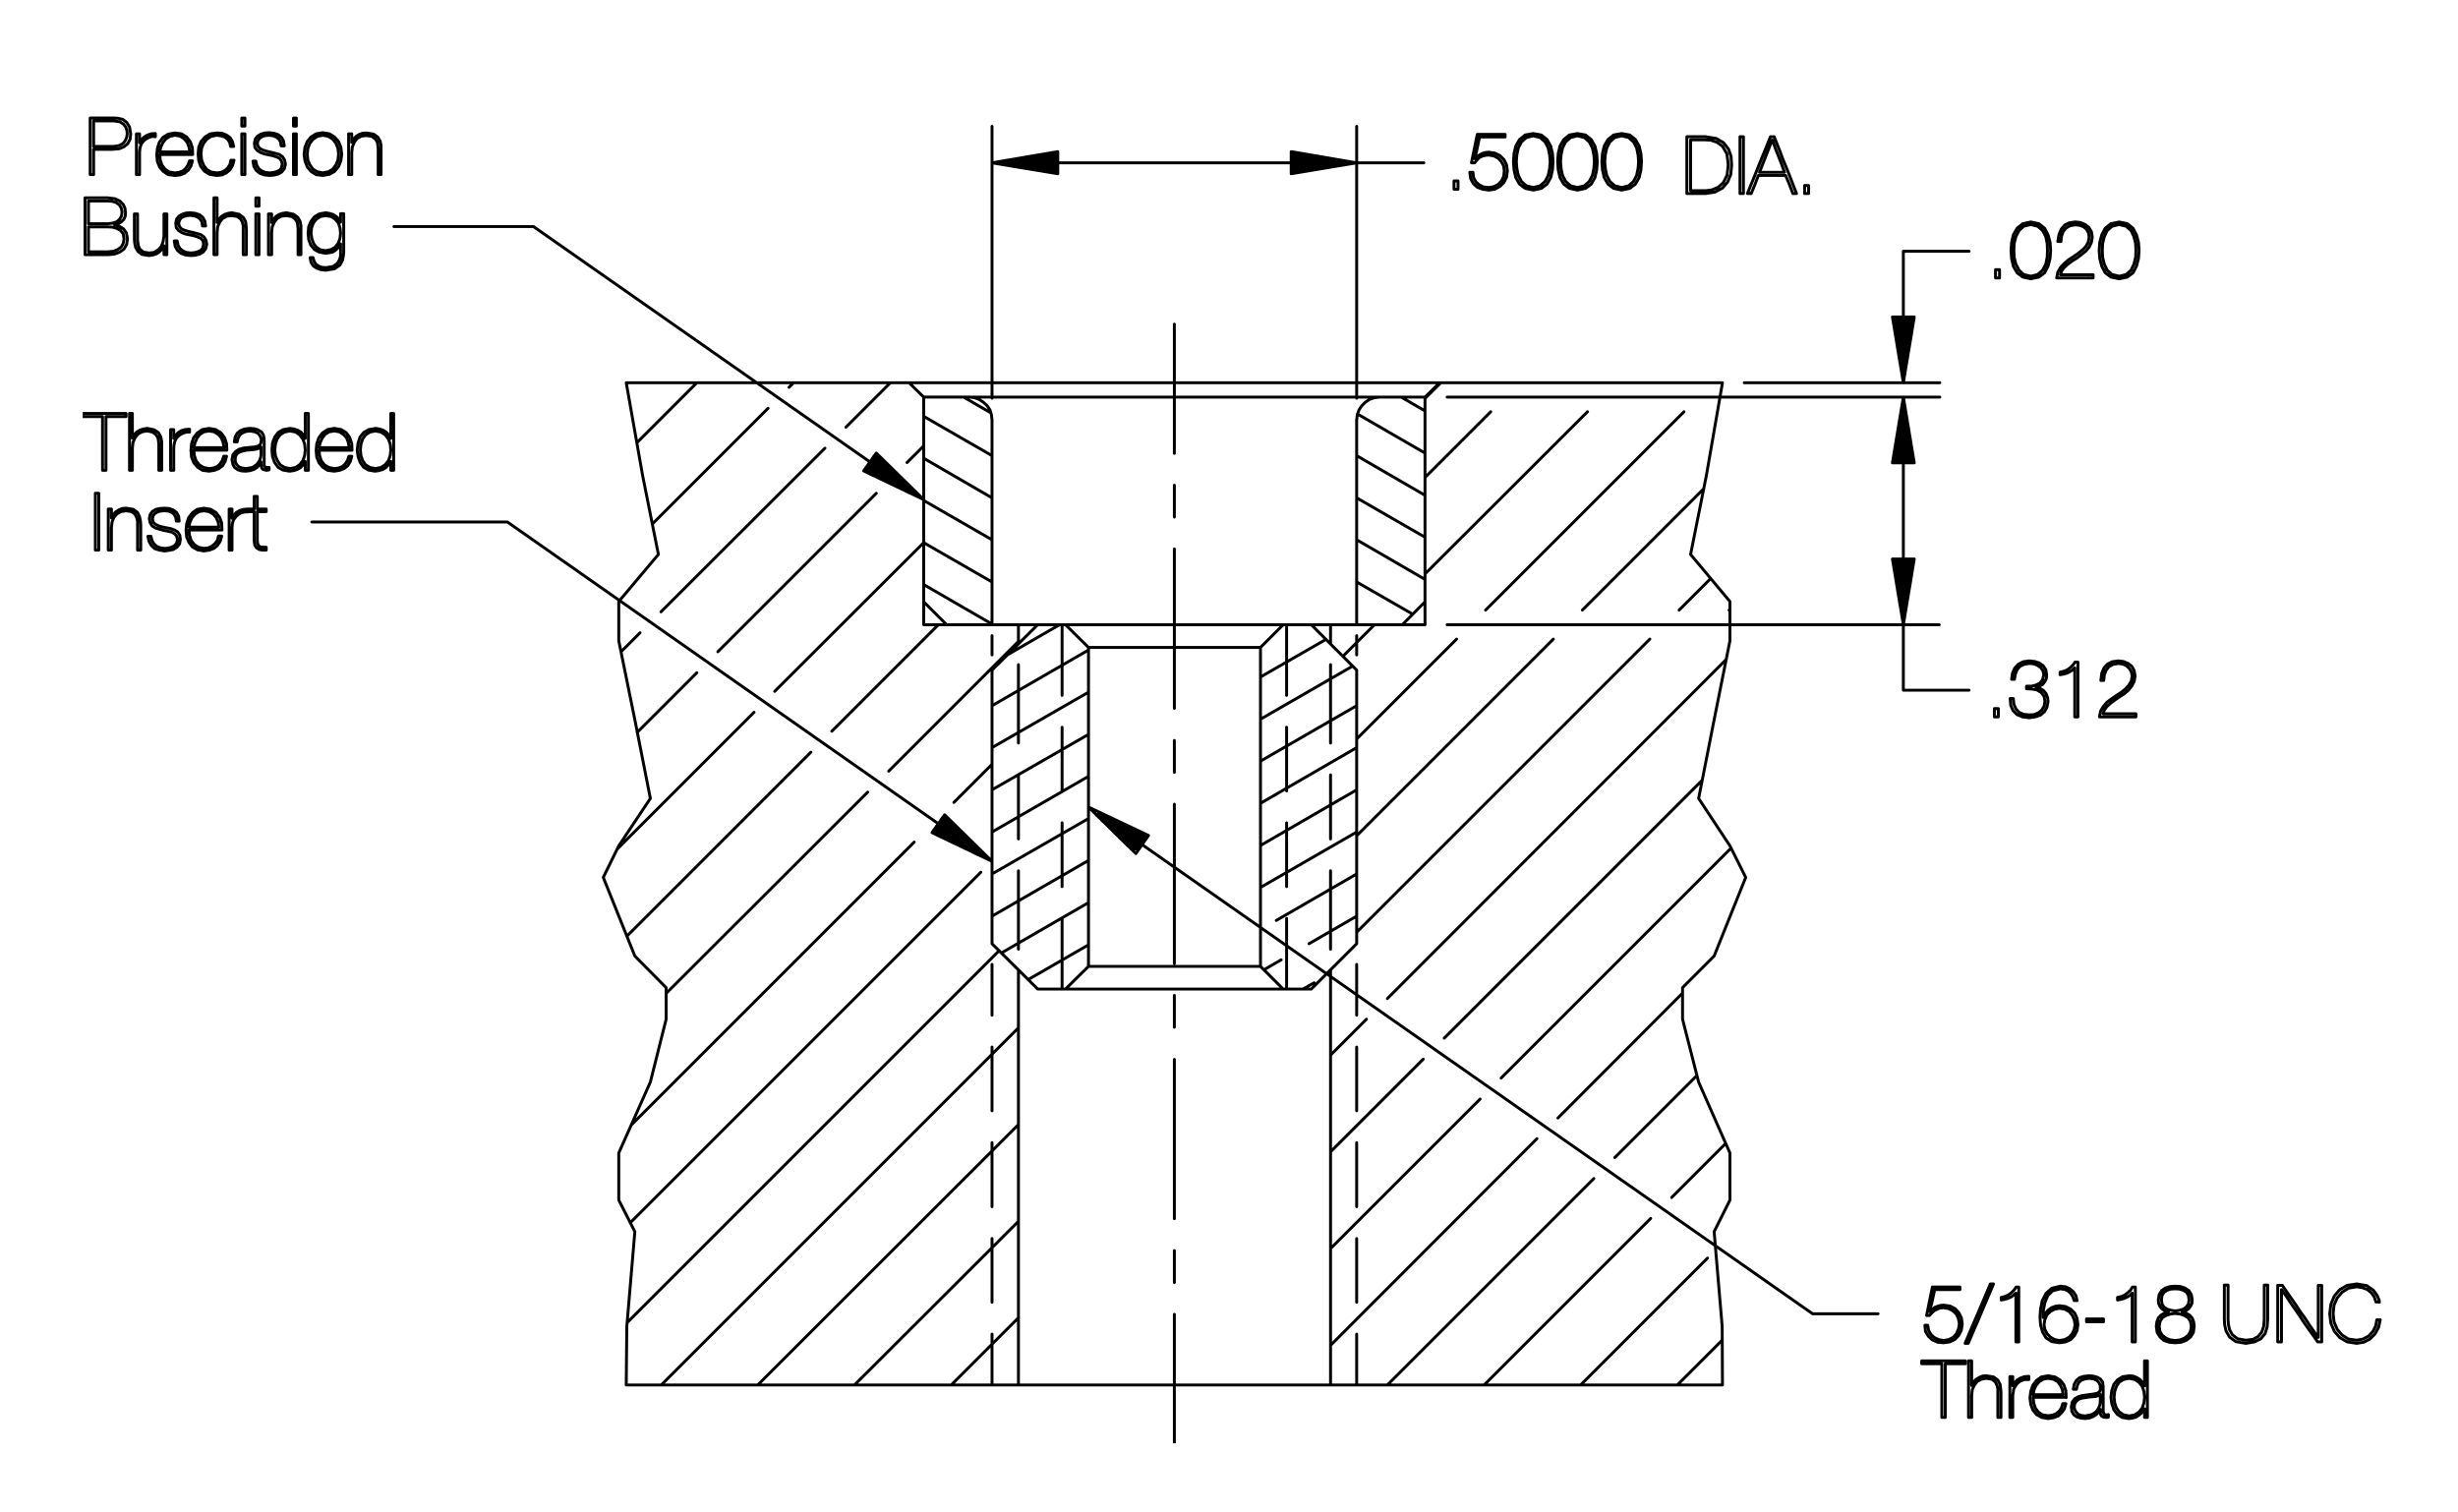 <?xml version="1.0" encoding="utf-8"?>
<!-- Generator: Adobe Illustrator 15.1.0, SVG Export Plug-In . SVG Version: 6.00 Build 0)  -->
<!DOCTYPE svg PUBLIC "-//W3C//DTD SVG 1.1//EN" "http://www.w3.org/Graphics/SVG/1.1/DTD/svg11.dtd">
<svg version="1.1" id="Layer_1" xmlns="http://www.w3.org/2000/svg" xmlns:xlink="http://www.w3.org/1999/xlink" x="0px" y="0px"
	 width="364px" height="224px" viewBox="0 0 364 224" enable-background="new 0 0 364 224" xml:space="preserve">
<g>
	<g>
		<defs>
			<rect id="SVGID_1_" x="12.25" y="17.25" width="340.5" height="196.5"/>
		</defs>
		<clipPath id="SVGID_2_">
			<use xlink:href="#SVGID_1_"  overflow="visible"/>
		</clipPath>
		
			<path clip-path="url(#SVGID_2_)" fill="none" stroke="#000000" stroke-width="0.432" stroke-linecap="round" stroke-linejoin="round" stroke-miterlimit="10" d="
			M173.907,48.011v19.134 M173.907,71.863v4.721 M173.907,81.303v23.599 M173.907,109.663v4.72 M173.907,119.102v23.6
			 M173.907,147.42v4.721 M173.907,156.902V180.5 M173.907,185.219v4.721 M173.907,194.658v19.092l0,0 M211.026,58.811l2.168-2.125
			 M204.309,58.811h-60.76 M190.531,92.528v10.46 M190.531,107.708v9.438 M190.531,121.866v9.439 M190.531,136.025v10.459l0,0
			 M157.282,102.988v-10.46 M157.282,107.708v9.438 M157.282,121.866v9.439 M157.282,136.025v10.459l0,0 M186.663,143.125V95.887
			 M161.193,95.887v47.238 M146.907,139.767V99.246 M200.907,99.246v40.521 M197.037,110.047V98.438 M197.037,114.766v9.482
			 M197.037,128.968v11.607l0,0 M150.819,110.047V98.438 M150.819,114.766v9.482 M150.819,128.968v11.607l0,0 M150.819,146.484
			L150.819,146.484 M153.668,146.484l-2.849-2.848 M194.189,146.484l2.848-2.848 M153.668,92.528l-6.761,6.718 M200.907,99.246
			l-6.718-6.718 M200.907,94.145v2.849 M146.907,142.828v7.526 M146.907,155.074v9.439 M146.907,169.232v9.481 M146.907,183.434
			v9.439 M146.907,197.593v7.526l0,0 M200.907,150.354v-7.526 M200.907,155.074v9.439 M200.907,169.232v9.481 M200.907,183.434
			v9.439 M200.907,197.593v7.526l0,0 M161.193,143.125l-3.4,3.359 M190.021,146.484l-3.358-3.359 M157.793,146.484h-4.125
			 M157.793,146.484h32.229h4.168 M194.189,92.528h-4.168h-32.229h-4.125 M157.793,92.528l3.4,3.358 M186.663,95.887l3.358-3.358
			 M186.663,95.887h-25.47 M161.193,143.125h25.47 M197.037,143.637v61.482 M136.788,92.528v-3.401 M211.026,89.127v3.401h-3.358
			 M140.189,92.528h-3.401 M252.695,70.419l2.381-13.733 M252.695,70.419l-2.34,11.692l5.826,6.973v5.825l-2.34,11.692l0,0
			l-2.295,11.65l4.635,7.016l2.338,4.678l-4.678,11.649l-4.677,4.677v4.678l2.382,9.312l0,0l0,0l4.635,10.501v6.974l-2.34,4.678l0,0
			l1.191,14.03l0,0l0.043,8.675 M213.194,56.686h-78.575 M213.194,56.686h41.882 M255.076,205.119h-58.039h-46.218 M150.819,143.637
			l-3.912-3.87 M197.037,143.637l3.87-3.87 M163.49,120.633h-1.19l0.425,0.426h1.701l0.893,0.426h-2.168l0.467,0.424h2.594
			l0.894,0.426h-3.062l0.425,0.426h3.529l0.894,0.425h-3.997l0.425,0.425h4.465 M169.868,124.034h-4.124l0.467,0.427h3.359
			l-0.298,0.424h-2.636l0.425,0.426h1.913l-0.298,0.426h-1.19 M168.21,126.416l1.87-2.68l-8.887-4.208L168.21,126.416
			 M169.145,125.098l99.281,69.477h9.695 M285.307,194.828h0.426l0.34-0.382l0.383-0.34l0.426-0.212l0.424-0.17l0.51-0.043
			l0.767,0.127l0.638,0.34l0.511,0.51l0.298,0.682l0.127,0.723l-0.127,0.766l-0.298,0.68l-0.469,0.553l-0.68,0.341l-0.767,0.128
			l-0.722-0.128l-0.638-0.299l-0.511-0.468l-0.34-0.594l-0.128-0.767h-0.424l0.084,0.894l0.426,0.723l0.594,0.553l0.767,0.34
			l0.892,0.086l0.937-0.128l0.765-0.384l0.554-0.595l0.382-0.765l0.128-0.936l-0.128-0.893l-0.382-0.766l-0.554-0.596l-0.765-0.383
			l-0.937-0.128l-0.467,0.042l-0.425,0.128l-0.425,0.171l-0.342,0.298l-0.34,0.34v-0.042l0.128-0.767l0.212-0.85l0.172-0.809
			l0.17-0.808h0.935h0.937h0.934h0.937v-0.382h-1.021h-1.02h-1.021h-1.021l-0.212,1.062l-0.212,1.021l-0.213,1.063L285.307,194.828
			 M291.939,197.848l-0.467,1.105 M291.939,197.848l0.468-1.105l0.469-1.062l0.468-1.105l0.467-1.106l0.467-1.104l0.469-1.105
			l0.468-1.106h-0.468l-0.469,1.106l-0.467,1.105l-0.467,1.104l-0.468,1.106l-0.469,1.062l-0.468,1.105l-0.467,1.105l-0.469,1.105
			h0.469 M298.572,190.62h0.383H298.572l-0.34,0.468l-0.382,0.382l-0.469,0.34l-0.51,0.214l-0.51,0.127v0.383l0.468-0.085
			l0.467-0.128l0.469-0.212l0.383-0.257l0.382-0.34v0.895v0.934v0.895v0.892v0.894v0.936v0.893v0.894h0.425v-0.979v-1.021v-1.02
			v-1.021v-1.02v-1.021v-0.979v-1.062 M304.271,198.401l0.722,0.128 M304.271,198.401l-0.597-0.341l-0.51-0.51l-0.34-0.638
			l-0.128-0.724l0.128-0.765l0.298-0.681l0.51-0.51l0.639-0.34l0.722-0.128l0.767,0.128l0.637,0.34l0.467,0.552l0.298,0.639
			l0.128,0.765l-0.128,0.724l-0.298,0.638l-0.467,0.51l-0.637,0.341l-0.767,0.128 M307.588,192.618l-0.17-0.724l-0.385-0.595
			l-0.51-0.425l-0.637-0.297l-0.766-0.086l-1.276,0.298l-0.85,0.765l-0.554,1.063l-0.255,1.233l-0.085,1.232l0.085,1.148
			l0.299,1.062l0.51,0.85l0.85,0.555l1.148,0.17l0.894-0.128l0.765-0.34l0.552-0.597l0.385-0.764l0.127-0.895l-0.127-0.892
			l-0.342-0.767l-0.595-0.594l-0.765-0.385l-0.894-0.127l-0.638,0.085l-0.553,0.214l-0.51,0.383l-0.426,0.467l-0.297,0.595v-0.042
			l0.043-1.062l0.212-1.105l0.425-1.021 M303.25,191.895l0.723-0.723l1.148-0.297l0.596,0.085l0.51,0.212l0.425,0.383l0.298,0.469
			l0.212,0.595h0.427 M311.498,195.34v0.425V195.34h-1.275h-1.232v0.425h1.232h1.275 M315.793,190.62h0.426H315.793l-0.297,0.468
			l-0.426,0.382l-0.426,0.34l-0.51,0.214l-0.553,0.127v0.383l0.469-0.085l0.467-0.128l0.467-0.212l0.427-0.257l0.34-0.34v0.895
			v0.934v0.895v0.892v0.894v0.936v0.893v0.894h0.468v-0.979v-1.021v-1.02v-1.021v-1.02v-1.021v-0.979v-1.062 M324.51,196.444
			l-0.128,0.767l-0.34,0.552l-0.554,0.425l-0.637,0.256l-0.723,0.086l-0.724-0.086l-0.638-0.256l-0.553-0.425l-0.34-0.552
			l-0.128-0.767l0.128-0.722l0.34-0.553l0.553-0.342l0.638-0.212l0.724-0.085l0.723,0.085l0.637,0.212l0.554,0.342l0.34,0.553
			L324.51,196.444 M319.662,193.043l-0.043-0.51 M319.662,193.043l0.213,0.467l0.297,0.342l0.426,0.297l0.51,0.17l0,0l-0.594,0.17
			l-0.512,0.298l-0.383,0.427l-0.212,0.552l-0.085,0.68l0.127,0.894l0.426,0.68l0.596,0.512l0.765,0.254l0.894,0.086l0.893-0.086
			l0.766-0.297l0.595-0.469l0.425-0.68l0.127-0.936l-0.084-0.638l-0.213-0.552l-0.383-0.427l-0.51-0.298l-0.596-0.17l0,0l0.512-0.17
			l0.424-0.297l0.298-0.384l0.212-0.425l0.043-0.51l-0.127-0.809l-0.383-0.595l-0.595-0.382l-0.681-0.213l-0.723-0.043
			 M322.129,190.492l-0.724,0.043l-0.722,0.213l-0.555,0.382l-0.382,0.595l-0.128,0.809 M324.17,192.533l-0.086,0.595l-0.34,0.469
			l-0.426,0.298l-0.595,0.17l-0.595,0.084l-0.596-0.084l-0.596-0.17l-0.467-0.298l-0.299-0.469l-0.085-0.595l0.085-0.682
			l0.299-0.467l0.467-0.297l0.553-0.17l0.639-0.043l0.637,0.043l0.553,0.17l0.469,0.297l0.297,0.467L324.17,192.533
			 M329.398,191.598v-1.232 M329.398,191.598v1.275v1.275v1.234l0.043,0.807l0.213,0.936l0.511,0.893l0.935,0.682l1.488,0.254
			l1.275-0.212l0.937-0.469l0.638-0.765l0.297-0.979l0.085-1.146v-1.276v-1.233v-1.275v-1.276h-0.51v1.276v1.275v1.233v1.276
			l-0.085,1.062l-0.297,0.851l-0.512,0.638l-0.765,0.425l-1.063,0.129l-1.233-0.214l-0.765-0.595l-0.425-0.765l-0.17-0.809
			l-0.044-0.722v-1.276v-1.233v-1.275v-1.276h-0.553 M337.308,198.741h0.552v-0.937v-0.977v-0.979v-0.979v-0.977v-0.979v-0.936
			v-0.979l0,0l0.682,0.937l0.637,0.978l0.682,0.979l0.68,0.977l0.637,0.979l0.682,0.979l0.68,0.935l0.682,0.979h0.594v-1.021v-1.064
			v-1.02v-1.062v-1.064v-1.062v-1.021v-1.062h-0.51v0.935v0.979v0.978v0.936v0.979v0.977v0.937v0.978h-0.042l-0.639-0.936
			l-0.68-0.979 M341.942,196.146l-0.638-0.977l-0.681-0.936l-0.638-0.979l-0.681-0.978l-0.68-0.979l-0.639-0.935h-0.68v1.02v1.063
			v1.062v1.064v1.021v1.062v1.021v1.063 M352.359,192.873l-0.043-0.34l-0.297-0.682l-0.553-0.764l-0.979-0.68L349,190.151
			l-1.403,0.214l-1.104,0.637l-0.809,0.937l-0.51,1.231l-0.17,1.404l0.17,1.402l0.51,1.191l0.809,0.935l1.104,0.639l1.403,0.212
			l1.063-0.17l0.892-0.469l0.767-0.764l0.51-0.937l0.255-1.147h-0.51l-0.17,0.936l-0.425,0.809l-0.639,0.68l-0.808,0.424
			L349,198.486l-1.232-0.172l-0.936-0.594l-0.724-0.85l-0.468-1.106l-0.127-1.233l0.127-1.233l0.468-1.062l0.724-0.852l0.936-0.595
			l1.232-0.212l0.809,0.127l0.723,0.255l0.639,0.51l0.424,0.597l0.256,0.764h0.51 M130.155,67.484h-0.681l-0.297,0.426h1.402
			l0.426,0.425h-2.127l-0.297,0.426h2.849l0.425,0.425h-3.57l-0.299,0.426h4.337l0.426,0.424h-4.252l0.893,0.426h3.784l0.426,0.425
			h-3.316l0.893,0.426h2.849l0.468,0.425h-2.424l0.893,0.426h1.957l0.424,0.425h-1.488l0.851,0.425h1.063 M127.901,69.738
			l1.871-2.637 M127.901,69.738l8.887,4.252l-7.016-6.889 M128.837,68.42L79.004,33.555H58.341 M14.546,33.597h-1.445
			 M14.546,33.597h1.403l0.68,0.043l0.639,0.17l0.553,0.298l0.425,0.51l0.127,0.766l-0.127,0.68l-0.298,0.511l-0.51,0.383
			L16.8,37.211l-0.851,0.086h-1.403h-1.445V36.36v-0.936v-0.893v-0.936 M13.44,37.721H12.59 M13.44,37.721h0.851h0.808h0.851
			l0.979-0.084l0.808-0.298l0.637-0.468l0.384-0.681l0.127-0.808l-0.17-0.893l-0.426-0.596l-0.552-0.34l-0.468-0.213L17.012,33.3
			H16.97l0.552-0.171l0.426-0.255l0.383-0.382l0.213-0.469l0.043-0.51l-0.086-0.68l-0.255-0.554l-0.51-0.511l-0.724-0.34
			l-1.062-0.127h-0.851h-0.808H13.44H12.59v1.062v1.062v1.021v1.062v1.062v1.064v1.02v1.062 M13.101,29.77h1.445h1.403l0.638,0.043
			l0.595,0.171l0.469,0.34l0.297,0.468l0.128,0.595l-0.085,0.596l-0.255,0.468l-0.426,0.383l-0.596,0.212l-0.765,0.085h-1.403
			h-1.445v-0.851v-0.808V30.62V29.77 M24.283,31.684h0.425H24.283v0.809V33.3v0.808v0.851l-0.128,0.808L23.9,36.488l-0.468,0.51
			l-0.596,0.383l-0.765,0.086l-0.809-0.128l-0.51-0.383l-0.256-0.51l-0.084-0.511l-0.043-0.426v-0.978v-0.936v-0.935v-0.979h-0.468
			v0.936v0.936v0.936 M19.903,34.49v0.935l0.042,0.554l0.129,0.638l0.34,0.595l0.595,0.468l1.063,0.17l0.553-0.085l0.552-0.17
			l0.426-0.297l0.382-0.384l0.256-0.51h0.043v1.317h0.425v-0.765V36.19v-0.723v-0.766v-0.765v-0.766v-0.723v-0.766 M25.813,35.723
			l0.128,0.766l0.34,0.595l0.51,0.426l0.681,0.255l0.766,0.085l0.638-0.042l0.68-0.17l0.511-0.298l0.382-0.468l0.171-0.681
			l-0.128-0.638l-0.297-0.468l-0.468-0.341l-0.596-0.17l-0.681-0.17l-0.553-0.127l-0.552-0.17l-0.468-0.213l-0.298-0.34
			l-0.128-0.469l0.128-0.467l0.255-0.341l0.383-0.212l0.468-0.128l0.511-0.042l0.594,0.085l0.469,0.17l0.382,0.298l0.256,0.425
			l0.085,0.596h0.467l-0.127-0.766l-0.297-0.511l-0.469-0.382l-0.638-0.213l-0.722-0.085l-0.639,0.043l-0.553,0.17l-0.51,0.297
			l-0.341,0.426l-0.127,0.637l0.085,0.639l0.34,0.426l0.468,0.297l0.553,0.213l0.638,0.128l0.596,0.127l0.553,0.17l0.468,0.213
			l0.34,0.383l0.085,0.51l-0.127,0.553l-0.298,0.34l-0.468,0.214l-0.511,0.127l-0.51,0.043L27.6,37.381l-0.511-0.212l-0.425-0.341
			l-0.298-0.51l-0.128-0.638h-0.425 M31.682,30.365v-1.062 M31.682,30.365v1.062v1.021v1.062v1.062v1.064v1.02v1.062h0.468v-0.808
			v-0.808v-0.808v-0.851l0.085-0.851l0.297-0.681l0.426-0.552l0.637-0.341l0.724-0.085l0.808,0.128l0.511,0.383l0.255,0.467
			l0.127,0.554v0.425v0.979v0.936v0.935v0.978h0.469v-0.935v-0.936v-0.936V33.98l-0.043-0.554l-0.085-0.638l-0.341-0.596
			l-0.638-0.467l-1.062-0.213l-0.554,0.085l-0.51,0.17l-0.468,0.298l-0.382,0.426l-0.255,0.467l0,0v-0.893v-0.936v-0.893v-0.936
			h-0.468 M38.356,36.956v0.765 M38.356,36.956v-0.724v-0.765v-0.766v-0.765v-0.723v-0.766v-0.766h-0.468v1.488v0.766v0.765v1.488
			v0.766v0.765h0.468 M38.356,30.535v-1.232h-0.468v1.232H38.356 M39.76,37.721h0.467v-0.808v-0.808v-0.808v-0.851l0.086-0.851
			l0.298-0.681l0.425-0.552l0.638-0.341l0.723-0.085l0.808,0.128l0.511,0.383l0.298,0.467l0.085,0.554l0.042,0.425v0.979v0.936
			v0.935v0.978h0.426v-0.935v-0.936v-0.936V33.98v-0.554l-0.127-0.638l-0.341-0.596l-0.638-0.467l-1.063-0.213l-0.552,0.085
			l-0.511,0.17l-0.468,0.298l-0.383,0.426l-0.212,0.467 M40.271,32.959h-0.044v-1.275H39.76v1.488v0.766v0.765v1.488v0.766v0.765
			 M48.221,31.938l0.808,0.128l0.596,0.383l0.468,0.553l0.255,0.723l0.085,0.808l-0.085,0.766l-0.255,0.723l-0.468,0.596
			l-0.596,0.34l-0.808,0.17l-0.766-0.128l-0.595-0.382l-0.425-0.554L46.18,35.34l-0.127-0.808l0.085-0.766l0.255-0.723l0.468-0.595
			l0.595-0.383L48.221,31.938 M50.432,31.684v1.232l0,0l-0.255-0.467l-0.383-0.383l-0.468-0.298l-0.553-0.17l-0.553-0.085
			l-0.936,0.17l-0.723,0.425l-0.51,0.681l-0.341,0.808l-0.085,0.936l0.085,0.936l0.298,0.808l0.553,0.681l0.723,0.383l0.936,0.17
			l0.596-0.085l0.51-0.127l0.426-0.299l0.383-0.382l0.297-0.511l0,0v1.403v0.382l-0.127,0.511l-0.34,0.596l-0.639,0.468l-1.021,0.17
			l-0.595-0.043l-0.511-0.17l-0.425-0.297l-0.256-0.426l-0.17-0.553h-0.424l0.127,0.681l0.34,0.552l0.511,0.341l0.638,0.213
			l0.723,0.085l1.275-0.213l0.808-0.553l0.384-0.723l0.127-0.723l0.043-0.426v-1.445v-1.403v-1.446v-1.444h-0.469 M139.594,121.059
			h0.681 M139.594,121.059l-0.297,0.426h1.403l0.425,0.424h-2.126l-0.298,0.426h2.85l0.424,0.426h-3.57l-0.298,0.425h4.337
			l0.426,0.425h-4.253l0.893,0.425h3.784l0.426,0.427h-3.316l0.893,0.424h2.849l0.468,0.426h-2.423l0.893,0.426h1.956
			 M145.037,125.736l0.425,0.425h-1.488l0.851,0.425h1.062 M138.021,123.312l1.871-2.637 M138.021,123.312l8.886,4.252l-7.015-6.889
			 M138.957,121.994L75.136,77.307H46.18 M14.631,81.473h-0.51 M14.631,81.473V80.41v-1.062v-1.021v-1.062v-1.062V75.18v-1.062
			v-1.062h-0.51v1.062v1.021v1.063v1.062v1.021v1.063v1.062v1.062 M16.034,81.473h0.468v-0.808v-0.851v-0.808v-0.808l0.085-0.851
			l0.255-0.681l0.468-0.552l0.596-0.341l0.765-0.127l0.809,0.127l0.51,0.383l0.256,0.51l0.127,0.511v0.468v0.936v0.936v0.978v0.978
			h0.468v-0.935v-0.936v-0.936v-0.935l-0.043-0.554l-0.128-0.638l-0.297-0.638l-0.638-0.468l-1.063-0.17l-0.553,0.043l-0.51,0.212
			l-0.468,0.298l-0.383,0.383l-0.255,0.51l0,0v-1.317h-0.468v1.53v0.723v0.766v1.53v0.766V81.473 M22.072,80.198l-0.17-0.766
			 M22.072,80.198l0.34,0.595l0.51,0.468l0.681,0.212l0.766,0.128l0.638-0.085l0.637-0.127l0.554-0.34l0.383-0.469l0.128-0.68
			l-0.086-0.638l-0.298-0.468l-0.467-0.298l-0.596-0.213l-0.681-0.128l-0.596-0.127l-0.552-0.17l-0.426-0.213l-0.34-0.34
			l-0.085-0.511l0.085-0.425l0.298-0.34l0.383-0.213l0.467-0.128l0.511-0.042l0.554,0.042l0.51,0.17l0.383,0.298l0.255,0.468
			l0.085,0.553h0.426l-0.086-0.723 M26.451,76.456l-0.298-0.553l-0.511-0.383l-0.594-0.212l-0.724-0.043l-0.638,0.043l-0.596,0.127
			l-0.51,0.298l-0.34,0.468l-0.128,0.595l0.128,0.638l0.298,0.469l0.467,0.297l0.596,0.17l0.596,0.171l0.637,0.127l0.554,0.128
			l0.468,0.255l0.297,0.341l0.128,0.51l-0.128,0.553l-0.34,0.383l-0.425,0.213l-0.51,0.127l-0.511,0.043l-0.638-0.086l-0.511-0.212
			l-0.425-0.383l-0.298-0.511l-0.128-0.595h-0.467 M32.871,78.497l-0.042-1.021l-0.298-0.851l-0.553-0.723l-0.766-0.468l-1.02-0.17
			l-0.979,0.17l-0.723,0.511l-0.553,0.722l-0.298,0.894l-0.085,0.979l0.085,0.978l0.34,0.808l0.511,0.681l0.766,0.425l0.936,0.17
			l0.808-0.128l0.681-0.254l0.51-0.426l0.425-0.638l0.213-0.765h-0.468l-0.17,0.637l-0.34,0.468l-0.468,0.384l-0.511,0.254
			l-0.68,0.086l-0.809-0.17l-0.596-0.384l-0.467-0.595l-0.256-0.766l-0.085-0.808h1.233h1.19h1.233H32.871 M27.981,78.072
			l0.128-0.681l0.298-0.681l0.468-0.553l0.595-0.383l0.724-0.127l0.765,0.127l0.638,0.383l0.426,0.51l0.298,0.681l0.085,0.724
			h-1.106h-1.104h-1.105H27.981 M33.935,75.394h0.425H33.935v1.53v0.723v0.766v1.53v0.766v0.765h0.425v-0.85v-0.809v-0.85v-0.809
			l0.043-0.51l0.085-0.383l0.128-0.297l0.213-0.299l0.212-0.254l0.34-0.256l0.341-0.212l0.382-0.086l0.298-0.042h0.298
			 M36.698,75.818v-0.425l-0.596,0.042l-0.595,0.17l-0.51,0.298l-0.383,0.383l-0.213,0.468h-0.043v-1.36 M38.102,75.394h1.318
			 M38.102,75.394v-0.936v-0.937h-0.468v0.937v0.936h-1.105v0.382h1.105v1.063v1.063v1.062v1.062l0.085,0.681l0.256,0.425
			l0.424,0.256l0.469,0.084h0.553v-0.424h-0.468l-0.384-0.043l-0.254-0.17l-0.17-0.341l-0.043-0.468v-1.062v-1.062v-1.063v-1.063
			h1.318v-0.382 M15.184,62.68v-0.978 M15.184,62.68V63.7v0.979v0.978v1.021v0.978v0.979v1.021h0.51v-0.979v-1.021v-0.978v-1.021
			v-0.978V63.7V62.68v-0.978h1.488h1.488v-0.468h-0.808h-0.808h-0.808h-0.808h-0.766h-0.851h-0.766H12.25v0.468h1.445h1.488
			 M19.18,61.234v1.063v1.062v1.021v1.062v1.063v1.021v1.062v1.063h0.426v-0.808v-0.851v-0.808v-0.809l0.085-0.85l0.298-0.681
			l0.426-0.553l0.638-0.34l0.723-0.128l0.808,0.17l0.51,0.383l0.299,0.468l0.084,0.51l0.043,0.468v0.936v0.978v0.936v0.979h0.425
			v-0.937v-0.935v-0.936v-0.936v-0.553 M23.942,65.358l-0.128-0.638l-0.34-0.638l-0.638-0.425l-1.021-0.213l-0.553,0.085
			l-0.553,0.17l-0.467,0.298l-0.384,0.383l-0.212,0.51h-0.043v-0.893v-0.936V62.17v-0.936H19.18 M25.261,63.615h0.468
			 M25.261,63.615v1.488v0.766v0.766v1.488v0.765v0.766h0.468v-0.851v-0.808v-0.808v-0.851l0.043-0.468l0.085-0.383l0.127-0.34
			l0.17-0.298l0.255-0.256l0.341-0.255l0.34-0.17l0.341-0.127l0.34-0.043h0.297v-0.426l-0.637,0.043l-0.596,0.17l-0.468,0.298
			l-0.383,0.425l-0.212,0.426h-0.043v-1.318 M33.552,65.699l0.042,0.978 M33.552,65.699l-0.298-0.893l-0.553-0.724l-0.766-0.468
			l-0.978-0.17l-0.978,0.17l-0.766,0.511l-0.553,0.723l-0.297,0.893l-0.086,0.978l0.086,0.979l0.34,0.85l0.553,0.639l0.723,0.468
			l0.978,0.128l0.808-0.128l0.639-0.256l0.553-0.425l0.383-0.638l0.212-0.766h-0.425l-0.213,0.638l-0.34,0.51l-0.425,0.384
			l-0.554,0.212l-0.638,0.085l-0.808-0.17l-0.638-0.382l-0.468-0.596l-0.256-0.766l-0.084-0.808h1.232h1.233h1.19h1.232
			 M28.705,66.295l0.17-0.724l0.298-0.681l0.425-0.553l0.596-0.382l0.765-0.128l0.766,0.128l0.596,0.382l0.467,0.511l0.256,0.681
			l0.128,0.766h-1.106h-1.105h-1.104H28.705 M38.654,67.357l-0.043,0.34l-0.17,0.51l-0.383,0.554l-0.638,0.467l-1.021,0.17
			l-0.553-0.085l-0.468-0.17l-0.298-0.297l-0.212-0.341l-0.042-0.425l0.042-0.468l0.212-0.383l0.341-0.255l0.468-0.17l0.596-0.128
			l0.51-0.042l0.51-0.043l0.511-0.085l0.382-0.128l0.256-0.17V67.357 M39.122,65.019l-0.128-0.638l-0.297-0.425l-0.511-0.298
			l-0.553-0.17l-0.638-0.043L36.23,63.53l-0.638,0.255l-0.468,0.383l-0.297,0.553L34.7,65.443h0.425l0.127-0.553l0.256-0.468
			l0.383-0.297l0.51-0.213l0.596-0.085l0.723,0.128l0.468,0.212l0.298,0.34l0.127,0.299l0.086,0.212l-0.043,0.511l-0.128,0.34
			l-0.34,0.212l-0.596,0.128l-0.978,0.086l-0.638,0.084l-0.596,0.17l-0.51,0.34l-0.383,0.469l-0.128,0.723l0.128,0.681l0.255,0.467
			l0.468,0.341l0.553,0.17l0.638,0.043l0.639-0.086l0.552-0.17l0.468-0.298l0.34-0.382l0.256-0.426l0,0v0.341l0.043,0.255
			l0.042,0.255l0.17,0.212l0.213,0.086l0.341,0.085h0.084l0.086-0.042h0.042h0.085l0.085-0.043v-0.341H39.76h-0.085h-0.042h-0.086
			h-0.042l-0.171-0.042l-0.127-0.085l-0.085-0.17v-0.214v-0.212v-0.851v-0.893v-0.851V65.019 M42.141,69.228l0.809,0.17
			 M42.141,69.228l-0.638-0.382l-0.425-0.639l-0.298-0.723l-0.085-0.85l0.085-0.851l0.255-0.766l0.426-0.596l0.638-0.425l0.851-0.17
			l0.85,0.17l0.596,0.425l0.467,0.638l0.256,0.724l0.085,0.851l-0.085,0.808l-0.256,0.765l-0.467,0.596l-0.596,0.425l-0.85,0.17
			 M45.202,69.653h0.468V68.59v-1.021v-1.062v-1.063v-1.062V63.36v-1.062v-1.063h-0.468v0.936v0.936v0.936v0.893l0,0l-0.255-0.511
			l-0.383-0.425L44.054,63.7l-0.51-0.17l-0.595-0.085l-0.979,0.17l-0.766,0.426l-0.51,0.68l-0.34,0.894l-0.085,1.021l0.085,0.978
			l0.297,0.851l0.511,0.723l0.723,0.426l0.978,0.17l0.639-0.086l0.51-0.17l0.468-0.255l0.382-0.425l0.341-0.511l0,0V69.653
			 M52.133,66.677l-0.043-0.978l-0.297-0.893l-0.511-0.724l-0.766-0.468l-1.021-0.17l-0.978,0.17l-0.765,0.511L47.2,64.849
			l-0.297,0.893l-0.085,0.978l0.085,0.979l0.34,0.85l0.553,0.639l0.723,0.468l0.978,0.128l0.809-0.128l0.638-0.256l0.552-0.425
			l0.384-0.638l0.212-0.766h-0.425l-0.213,0.638l-0.34,0.51l-0.426,0.384l-0.552,0.212l-0.639,0.085l-0.808-0.17l-0.638-0.382
			l-0.467-0.596l-0.256-0.766l-0.085-0.808h1.233h1.232h1.233H52.133 M47.243,66.295l0.17-0.724l0.298-0.681l0.425-0.553
			l0.596-0.382l0.765-0.128l0.766,0.128l0.596,0.382l0.467,0.511l0.256,0.681l0.128,0.766h-1.106h-1.105h-1.104H47.243
			 M54.769,69.228l0.851,0.17 M54.769,69.228l-0.638-0.382l-0.425-0.639l-0.255-0.723l-0.085-0.85l0.085-0.851l0.255-0.766
			l0.425-0.596l0.638-0.425l0.851-0.17l0.809,0.17l0.637,0.425l0.469,0.638l0.254,0.724l0.086,0.851l-0.086,0.808l-0.254,0.765
			l-0.469,0.596l-0.637,0.425l-0.809,0.17 M57.873,69.653h0.425V68.59v-1.021v-1.062v-1.063v-1.062V63.36v-1.062v-1.063h-0.425
			v0.936v0.936v0.936v0.893H57.83l-0.255-0.511l-0.382-0.425L56.725,63.7l-0.553-0.17l-0.553-0.085l-0.979,0.17l-0.765,0.426
			l-0.553,0.68l-0.298,0.894l-0.127,1.021l0.127,0.978l0.298,0.851l0.51,0.723l0.724,0.426l0.978,0.17l0.595-0.086l0.554-0.17
			l0.425-0.255l0.426-0.425l0.297-0.511h0.043V69.653 M14.589,17.908h-0.724 M14.589,17.908h0.765h0.766h0.766l0.851,0.127
			l0.552,0.34l0.341,0.468l0.17,0.51l0.042,0.468l-0.084,0.511l-0.213,0.51l-0.341,0.426l-0.595,0.298L16.8,21.691h-1.446h-1.488
			v-0.978v-0.936v-0.936v-0.935 M13.865,25.859h-0.51 M13.865,25.859v-0.937v-0.936v-0.935v-0.936h1.446h1.402l0.937-0.085
			l0.722-0.298l0.554-0.468l0.34-0.638l0.085-0.809l-0.171-1.02l-0.424-0.681l-0.554-0.426l-0.681-0.17l-0.594-0.042h-0.894h-0.894
			h-0.893h-0.893v1.02v1.064v1.02v1.062v1.064v1.062v1.02v1.064 M20.201,19.82h0.467 M20.201,19.82v1.488v0.766v0.766v1.488v0.766
			v0.766h0.467v-0.809V24.2v-0.808v-0.851l0.043-0.468l0.085-0.383l0.128-0.34l0.17-0.255l0.255-0.298l0.341-0.255l0.34-0.17
			l0.34-0.128l0.341-0.043l0.297,0.043v-0.468l-0.638,0.042l-0.595,0.213l-0.468,0.298l-0.383,0.383l-0.213,0.425h-0.043V19.82
			 M28.492,21.904l0.043,0.979 M28.492,21.904l-0.297-0.893l-0.554-0.723l-0.765-0.469l-0.979-0.127l-0.978,0.17l-0.766,0.468
			l-0.553,0.724l-0.298,0.935l-0.085,0.936l0.085,0.978l0.34,0.851l0.554,0.638l0.723,0.469l0.978,0.127l0.809-0.085l0.638-0.256
			l0.552-0.467l0.383-0.596l0.213-0.766h-0.426l-0.212,0.596l-0.34,0.51l-0.426,0.383l-0.552,0.213l-0.639,0.085l-0.808-0.128
			l-0.638-0.425l-0.469-0.596L23.73,23.69l-0.086-0.808h1.234h1.232h1.19h1.233 M23.645,22.499l0.17-0.723l0.299-0.638l0.425-0.553
			l0.595-0.383l0.766-0.17l0.766,0.127l0.595,0.384l0.468,0.553l0.255,0.68l0.128,0.723h-1.105h-1.105h-1.105H23.645 M34.615,21.691
			l-0.213-0.766l-0.34-0.552L33.51,19.99l-0.639-0.254l-0.766-0.043l-0.978,0.127l-0.765,0.469l-0.596,0.68l-0.34,0.85l-0.085,0.979
			l0.085,0.979l0.298,0.85l0.552,0.724l0.766,0.467l1.062,0.171l0.766-0.085l0.639-0.298l0.553-0.468l0.382-0.638l0.214-0.766
			h-0.469l-0.127,0.596l-0.341,0.553l-0.425,0.383l-0.553,0.255l-0.639,0.085l-0.85-0.128l-0.638-0.382l-0.468-0.639l-0.297-0.765
			l-0.086-0.936l0.086-0.808l0.297-0.723l0.468-0.596l0.638-0.426l0.85-0.17l0.639,0.085l0.51,0.171l0.468,0.34l0.298,0.468
			l0.128,0.595H34.615 M36.273,25.094v0.766 M36.273,25.094v-0.723v-0.766V22.84v-0.766v-0.723v-0.766V19.82h-0.468v1.488v0.766
			v0.766v1.488v0.766v0.766h0.468 M36.273,18.673v-1.19h-0.468v1.19H36.273 M37.464,23.86l0.127,0.765l0.341,0.596l0.51,0.425
			l0.681,0.256l0.765,0.085l0.639-0.043l0.68-0.17l0.51-0.298l0.384-0.468l0.17-0.68l-0.128-0.638l-0.297-0.468l-0.469-0.34
			l-0.595-0.17L40.1,22.542l-0.553-0.128l-0.553-0.17l-0.468-0.212l-0.298-0.341l-0.127-0.467l0.127-0.469l0.256-0.297l0.383-0.256
			l0.467-0.127l0.511-0.043l0.596,0.085 M40.44,20.118l0.467,0.171l0.384,0.297l0.254,0.426l0.086,0.595h0.468l-0.128-0.766
			l-0.298-0.51l-0.468-0.383l-0.638-0.212l-0.723-0.086l-0.638,0.043l-0.553,0.17l-0.51,0.297l-0.34,0.426l-0.129,0.639l0.085,0.638
			l0.341,0.425l0.467,0.297l0.554,0.213l0.638,0.128l0.596,0.128l0.552,0.17l0.468,0.212l0.298,0.383l0.128,0.511l-0.128,0.553
			l-0.298,0.34l-0.468,0.213l-0.51,0.127l-0.511,0.043l-0.638-0.085l-0.51-0.213l-0.425-0.341l-0.298-0.51l-0.128-0.595h-0.425
			 M43.884,25.094v0.766 M43.884,25.094v-0.723v-0.766V22.84v-0.766v-0.723v-0.766V19.82h-0.425v1.488v0.766v0.766v1.488v0.766
			v0.766h0.425 M43.884,18.673v-1.19h-0.425v1.19H43.884 M45.031,22.84l0.129,0.978l0.34,0.894l0.553,0.68l0.766,0.469l0.978,0.127
			l0.978-0.171l0.766-0.425l0.596-0.723l0.34-0.851l0.127-0.978l-0.127-1.021l-0.34-0.85l-0.596-0.68l-0.766-0.469l-0.978-0.17
			l-0.978,0.17l-0.766,0.469l-0.553,0.68l-0.34,0.85L45.031,22.84 M45.5,22.84l0.085-0.851l0.298-0.765l0.467-0.596l0.639-0.426
			l0.808-0.17l0.851,0.17l0.638,0.426l0.468,0.596l0.298,0.765l0.085,0.851L50.05,23.69l-0.298,0.723l-0.468,0.638l-0.638,0.383
			l-0.851,0.17l-0.808-0.17l-0.639-0.383l-0.467-0.638l-0.298-0.723L45.5,22.84 M51.623,25.859h0.467v-0.809v-0.808v-0.809v-0.851
			l0.085-0.808l0.298-0.722l0.426-0.554l0.638-0.341l0.723-0.084l0.808,0.127l0.511,0.383l0.298,0.469l0.084,0.552l0.043,0.426
			v0.978v0.936v0.936v0.979h0.426v-0.937v-0.936v-0.935v-0.936v-0.553l-0.129-0.639l-0.34-0.595l-0.638-0.468l-1.062-0.17
			l-0.553,0.043l-0.51,0.17l-0.468,0.297l-0.383,0.426l-0.256,0.468l0,0V19.82h-0.467v1.488v0.766v0.766v1.488v0.766V25.859
			 M287.561,201.973v1.02v0.979v0.979v1.02v0.979v1.02v0.979v0.979h0.511v-0.979v-0.979v-1.02v-0.979v-0.977v-1.021v-0.979v-1.02
			h1.488h1.487v-0.426h-0.808h-0.809h-0.808h-0.809h-0.807h-0.809h-0.807h-0.809v0.426h1.488H287.561 M291.516,201.547v1.021v1.063
			v1.062v1.062v1.021v1.062v1.062v1.021h0.467v-0.809v-0.807V207.5v-0.808l0.085-0.851l0.298-0.68l0.426-0.555l0.637-0.34
			l0.723-0.127l0.809,0.127l0.51,0.383l0.255,0.512l0.128,0.51v0.467v0.936v0.936v0.979v0.936h0.469 M296.32,209.924v-0.894v-0.979
			v-0.892v-0.979l-0.043-0.51l-0.085-0.638l-0.341-0.639l-0.638-0.468l-1.063-0.17l-0.553,0.043l-0.51,0.213l-0.469,0.297
			l-0.382,0.383l-0.255,0.511l0,0v-0.937v-0.892v-0.937v-0.893h-0.467 M297.637,203.886h0.426H297.637v1.53v0.723v0.766v1.531v0.723
			v0.766h0.426v-0.809v-0.807v-0.852v-0.807l0.086-0.512l0.042-0.383l0.17-0.297l0.17-0.297l0.212-0.256l0.34-0.299l0.385-0.17
			l0.34-0.127h0.34h0.297v-0.467l-0.637,0.042l-0.597,0.212l-0.51,0.298l-0.34,0.382l-0.255,0.469h-0.043v-1.36 M305.93,205.969
			l0.042,1.021 M305.93,205.969l-0.299-0.893l-0.553-0.681l-0.765-0.468l-1.021-0.17l-0.979,0.17l-0.723,0.51l-0.553,0.725
			l-0.299,0.892l-0.127,0.979l0.127,0.978l0.299,0.809l0.553,0.68l0.765,0.426l0.937,0.17l0.807-0.127l0.682-0.257l0.51-0.468
			l0.426-0.594l0.213-0.767h-0.469l-0.17,0.597l-0.34,0.51l-0.468,0.382l-0.511,0.212l-0.68,0.086l-0.808-0.128l-0.597-0.382
			l-0.467-0.596l-0.255-0.766l-0.085-0.85h1.232h1.19h1.233h1.233 M301.082,206.564l0.127-0.723l0.298-0.638l0.468-0.554
			l0.596-0.383l0.723-0.127l0.764,0.127l0.639,0.34l0.426,0.555l0.297,0.68l0.085,0.723h-1.104h-1.105h-1.106H301.082
			 M311.031,207.627l-0.043,0.34l-0.17,0.512l-0.383,0.594l-0.638,0.426l-1.021,0.212l-0.596-0.085l-0.424-0.17l-0.298-0.297
			l-0.214-0.383l-0.085-0.383l0.085-0.511l0.214-0.34l0.34-0.298l0.468-0.17l0.552-0.084l0.554-0.086l0.51-0.042l0.467-0.042
			l0.385-0.128l0.297-0.17V207.627 M311.456,205.332l-0.085-0.639l-0.34-0.468l-0.469-0.255l-0.595-0.17l-0.595-0.043l-0.809,0.086
			l-0.637,0.212l-0.468,0.425l-0.299,0.554l-0.128,0.722h0.469l0.128-0.552l0.212-0.469l0.426-0.34l0.51-0.17l0.596-0.085
			l0.68,0.085l0.51,0.255l0.299,0.34l0.127,0.299l0.043,0.213v0.51l-0.127,0.297l-0.342,0.213l-0.637,0.127l-0.978,0.129
			l-0.597,0.085l-0.594,0.17l-0.512,0.298l-0.383,0.51l-0.127,0.723l0.085,0.638l0.298,0.51l0.426,0.299l0.553,0.17l0.68,0.085
			l0.639-0.085l0.552-0.212l0.468-0.299l0.341-0.34l0.212-0.426h0.043v0.298v0.298l0.085,0.254l0.128,0.172l0.254,0.127l0.34,0.043
			h0.086h0.042h0.085l0.085-0.043h0.087v-0.383l-0.087,0.042h-0.085h-0.085h-0.042h-0.043l-0.213-0.042l-0.127-0.128l-0.043-0.128
			l-0.042-0.212v-0.212v-0.895v-0.85v-0.893 M311.456,206.182v-0.85 M314.475,209.54l0.85,0.17 M314.475,209.54l-0.637-0.425
			l-0.426-0.595l-0.256-0.767l-0.084-0.807l0.084-0.852l0.256-0.764l0.426-0.639l0.637-0.383l0.85-0.17l0.809,0.17l0.638,0.425
			l0.469,0.597l0.255,0.764l0.085,0.852l-0.085,0.807l-0.255,0.767l-0.469,0.595l-0.638,0.425l-0.809,0.17 M317.579,209.924h0.425
			v-1.021v-1.062v-1.02v-1.064v-1.062v-1.062v-1.021v-1.062h-0.425v0.893v0.937v0.935v0.936h-0.042l-0.256-0.511l-0.383-0.425
			l-0.468-0.297l-0.552-0.213l-0.555-0.043l-0.977,0.128l-0.766,0.468l-0.553,0.681l-0.297,0.892l-0.128,1.021l0.128,0.935
			l0.297,0.894l0.51,0.68l0.724,0.469l0.978,0.17l0.596-0.085l0.553-0.17l0.424-0.299l0.427-0.382l0.298-0.51h0.042V209.924
			 M287.263,56.686h-28.956 M287.263,58.811h-72.962 M281.863,46.948v-9.737 M281.863,68.547v23.981 M281.863,37.211h9.736
			 M283.097,46.948v2.338l-0.427,2.552v-4.89h-0.424v7.44 M281.82,56.43v-9.481h-0.426v6.931l-0.425-2.552v-4.379h-0.425v1.828
			 M280.248,46.948h3.23l-1.615,9.737L280.248,46.948 M283.097,66.252v2.295h-0.427V63.7l-0.424-2.551v7.397h-0.426v-9.438
			l-0.426,2.552v6.887h-0.425v-4.336l-0.425,2.551v1.785h-0.297h3.23l-1.615-9.736l-1.615,9.736 M296.107,41.165v-1.232h-0.596
			v1.232H296.107 M300.74,41.293l1.191-0.256l0.852-0.637l0.51-0.979l0.297-1.147l0.085-1.191l-0.085-1.19l-0.297-1.104l-0.51-0.979
			l-0.852-0.681l-1.191-0.255l-1.189,0.255L298.7,33.81l-0.552,0.979l-0.256,1.104l-0.084,1.19l0.084,1.191l0.256,1.147L298.7,40.4
			l0.851,0.637L300.74,41.293V40.91l-1.062-0.255l-0.681-0.638l-0.468-0.893l-0.255-1.021l-0.043-1.021l0.043-1.021l0.255-1.02
			l0.468-0.893l0.681-0.639l1.062-0.255l1.021,0.255l0.724,0.639l0.468,0.893l0.212,1.02l0.042,1.021l-0.042,1.021l-0.212,1.021
			l-0.468,0.893l-0.724,0.638l-1.021,0.255 M305.121,40.697l0.17-0.553l0.382-0.51l0.554-0.51l0.637-0.469l0.682-0.425l0.68-0.511
			l0.637-0.51l0.512-0.595l0.34-0.724l0.127-0.765l-0.127-0.808l-0.383-0.639l-0.553-0.425l-0.68-0.298l-0.767-0.085l-0.892,0.128
			l-0.68,0.34l-0.512,0.596l-0.34,0.807l-0.17,1.021h0.467l0.086-0.808l0.254-0.681l0.427-0.511l0.595-0.34l0.809-0.127l0.637,0.085
			l0.553,0.212l0.426,0.384l0.298,0.51l0.085,0.638l-0.127,0.723l-0.342,0.638l-0.553,0.553l-0.637,0.51l-0.682,0.469l-0.722,0.467
			l-0.639,0.553l-0.552,0.596l-0.383,0.68l-0.17,0.851h1.318h1.359h1.361h1.36v-0.468h-1.233h-1.189h-1.233H305.121 M313.838,41.293
			l1.189-0.256l0.852-0.637l0.51-0.979l0.297-1.147l0.085-1.191l-0.085-1.19l-0.297-1.104l-0.51-0.979l-0.852-0.681l-1.189-0.255
			l-1.233,0.255l-0.851,0.681l-0.51,0.979l-0.298,1.104l-0.085,1.19l0.085,1.191l0.298,1.147l0.51,0.979l0.851,0.637L313.838,41.293
			V40.91l-1.063-0.255l-0.724-0.638l-0.425-0.893l-0.255-1.021l-0.043-1.021l0.043-1.021l0.255-1.02l0.425-0.893l0.724-0.639
			l1.063-0.255l1.02,0.255l0.724,0.639l0.425,0.893l0.255,1.02l0.042,1.021l-0.042,1.021l-0.255,1.021l-0.425,0.893l-0.724,0.638
			l-1.02,0.255 M287.178,92.528h-72.877 M146.907,58.98V18.716 M200.907,18.716V58.98 M210.856,24.115h-63.949 M154.391,22.84h2.254
			 M154.391,22.84l-2.508,0.425h4.762v0.426h-7.271l-2.467,0.425h9.737v0.426h-7.186l2.551,0.424h4.635v0.426h-2.084 M156.645,25.73
			v-3.273 M156.645,25.73l-9.737-1.615l9.737-1.658 M191.213,22.84h2.211 M191.213,22.84v0.425h4.72l2.466,0.426h-7.186v0.425h9.694
			 M198.355,24.541h-7.143v0.424h4.591l-2.55,0.426h-2.041v0.34v-3.273 M191.213,25.73l9.694-1.615l-9.694-1.658 M215.916,26.794
			v1.233 M215.916,26.794h-0.595v1.233h0.595 M217.914,24.115h0.467l0.342-0.425l0.34-0.341l0.425-0.213l0.468-0.127l0.511-0.043
			l0.765,0.128l0.639,0.34l0.467,0.511l0.34,0.638l0.086,0.766l-0.086,0.765l-0.297,0.639l-0.51,0.552l-0.639,0.341l-0.765,0.127
			l-0.767-0.084l-0.637-0.299l-0.51-0.467l-0.342-0.639l-0.084-0.765h-0.468l0.128,0.935l0.382,0.724l0.597,0.553l0.807,0.298
			l0.894,0.127l0.892-0.127l0.767-0.426l0.595-0.595l0.383-0.766l0.127-0.936l-0.127-0.893l-0.383-0.766l-0.595-0.595l-0.767-0.383
			l-0.892-0.128l-0.469,0.042l-0.468,0.129l-0.382,0.212l-0.382,0.255l-0.298,0.341h-0.044l0.172-0.808l0.17-0.809l0.17-0.808
			l0.17-0.808h0.936h0.977h0.937h0.935v-0.383h-1.02h-1.021h-1.021h-1.062l-0.213,1.02l-0.214,1.063l-0.212,1.021l-0.213,1.062
			 M227.057,28.154l1.19-0.255l0.85-0.638l0.552-0.979l0.257-1.147l0.085-1.19l-0.085-1.19l-0.257-1.106l-0.552-0.978l-0.85-0.681
			l-1.19-0.212l-1.191,0.212l-0.85,0.681l-0.554,0.978l-0.255,1.106l-0.085,1.19l0.085,1.19l0.255,1.147l0.554,0.979l0.85,0.638
			L227.057,28.154v-0.383l-1.021-0.254l-0.723-0.639l-0.469-0.893l-0.212-1.021l-0.085-1.02l0.085-1.021l0.212-1.021l0.469-0.893
			l0.723-0.638l1.021-0.256l1.02,0.256l0.723,0.638l0.468,0.893l0.212,1.021l0.086,1.021l-0.086,1.02l-0.212,1.021l-0.468,0.893
			l-0.723,0.639l-1.02,0.254 M233.604,28.154l1.191-0.255l0.85-0.638l0.554-0.979l0.255-1.147l0.085-1.19l-0.085-1.19l-0.255-1.106
			l-0.554-0.978l-0.85-0.681l-1.191-0.212l-1.19,0.212l-0.85,0.681l-0.554,0.978l-0.255,1.106l-0.085,1.19l0.085,1.19l0.255,1.147
			l0.554,0.979l0.85,0.638L233.604,28.154v-0.383l-1.021-0.254l-0.722-0.639l-0.468-0.893l-0.214-1.021l-0.085-1.02l0.085-1.021
			l0.214-1.021l0.468-0.893l0.722-0.638l1.021-0.256l1.021,0.256l0.723,0.638l0.467,0.893l0.213,1.021l0.084,1.021l-0.084,1.02
			l-0.213,1.021l-0.467,0.893l-0.723,0.639l-1.021,0.254 M240.152,28.154l1.19-0.255l0.85-0.638l0.554-0.979l0.255-1.147l0.085-1.19
			l-0.085-1.19l-0.255-1.106l-0.554-0.978l-0.85-0.681l-1.19-0.212l-1.191,0.212l-0.85,0.681l-0.554,0.978l-0.255,1.106l-0.085,1.19
			l0.085,1.19l0.255,1.147l0.554,0.979l0.85,0.638L240.152,28.154v-0.383l-1.021-0.254l-0.723-0.639l-0.467-0.893l-0.214-1.021
			l-0.085-1.02l0.085-1.021l0.214-1.021l0.467-0.893l0.723-0.638l1.021-0.256l1.021,0.256l0.722,0.638l0.468,0.893l0.212,1.021
			l0.087,1.021l-0.087,1.02l-0.212,1.021l-0.468,0.893l-0.722,0.639l-1.021,0.254 M213.364,56.686l-2.338,2.338 M150.819,205.119
			L150.819,205.119 M283.097,85.13v-2.339 M283.097,85.13l-0.427,2.552v-4.891h-0.424v7.441 M281.82,92.273v-9.482h-0.426v6.931
			l-0.425-2.551v-4.38h-0.425v1.828 M280.248,82.791h3.23l-1.615,9.737L280.248,82.791 M281.863,92.528v9.694h9.736
			 M295.936,104.943v1.233 M295.936,104.943h-0.594v1.233h0.594 M297.766,104.477l-0.085-1.021 M297.766,104.477l0.34,0.766
			l0.595,0.594l0.809,0.341l0.978,0.128l0.893-0.128l0.766-0.255l0.596-0.51l0.383-0.639l0.17-0.893l-0.086-0.596l-0.212-0.552
			l-0.382-0.468l-0.512-0.298l-0.595-0.171l0,0l0.51-0.17l0.469-0.255l0.34-0.425l0.212-0.468l0.043-0.553l-0.127-0.766
			l-0.383-0.552l-0.596-0.426l-0.68-0.213l-0.809-0.085l-0.893,0.128l-0.724,0.382l-0.51,0.554l-0.34,0.765l-0.128,0.894h0.426
			l0.127-0.766l0.255-0.639l0.425-0.51l0.596-0.298l0.766-0.127l0.639,0.042l0.552,0.213l0.51,0.34l0.341,0.468l0.128,0.596
			l-0.17,0.723l-0.384,0.511l-0.595,0.297l-0.681,0.17h-0.723v0.383l0.809,0.043l0.723,0.127l0.637,0.383l0.426,0.553l0.128,0.766
			l-0.128,0.723l-0.341,0.553l-0.51,0.426l-0.638,0.254l-0.723,0.043l-0.808-0.085l-0.681-0.298l-0.468-0.51l-0.298-0.68
			l-0.084-0.851h-0.468 M307.289,98.056h0.426H307.289l-0.298,0.425l-0.382,0.383l-0.468,0.34l-0.511,0.213l-0.553,0.128v0.383
			l0.467-0.085l0.512-0.128l0.425-0.212l0.425-0.256l0.34-0.34v0.893v0.936v0.893v0.893v0.937v0.893v0.894v0.935h0.469v-1.021
			v-1.021v-1.021v-1.02v-1.021v-1.021v-0.978v-1.021 M311.626,105.156l-0.17,0.553 M311.626,105.156l0.382-0.51l0.555-0.511
			l0.637-0.468l0.682-0.468l0.722-0.467l0.595-0.511l0.512-0.638l0.34-0.681l0.127-0.766l-0.127-0.808l-0.34-0.638l-0.555-0.425
			l-0.722-0.298l-0.767-0.085l-0.892,0.128l-0.681,0.34l-0.51,0.553l-0.34,0.808l-0.128,1.063h0.425l0.085-0.809l0.255-0.68
			l0.426-0.553l0.638-0.341l0.808-0.127l0.596,0.085l0.553,0.256l0.424,0.382l0.299,0.511l0.128,0.595l-0.128,0.765l-0.383,0.639
			l-0.51,0.553l-0.638,0.51l-0.724,0.468l-0.68,0.468l-0.682,0.51l-0.552,0.639l-0.382,0.68l-0.17,0.851h1.36h1.359h1.318h1.36
			v-0.468h-1.19h-1.231h-1.191h-1.233 M256.055,90.359l0.127-0.127 M251.42,20.714h-1.064 M251.42,20.714h1.062l0.85,0.042
			l0.895,0.299l0.85,0.594l0.639,1.106l0.127,0.851l0.085,0.85l-0.17,1.488l-0.554,1.105l-0.765,0.681l-0.894,0.382l-0.935,0.128
			h-1.148h-1.106v-0.936v-0.935v-0.979v-0.936v-0.935v-0.937v-0.936v-0.935 M249.804,28.665h1.36h1.404l1.401-0.213l1.106-0.595
			l0.766-0.894l0.467-1.148l0.128-1.36l-0.085-1.275l-0.383-1.105l-0.723-0.936l-1.105-0.638l-0.809-0.127l-0.764-0.128h-1.361
			h-1.403v1.062v1.063v1.021v1.062v1.063v1.062v1.021V28.665 M257.67,28.665h0.51v-1.063v-1.021v-1.062v-1.063v-1.021v-1.062v-1.063
			v-1.062h-0.51v1.062v1.063v1.021v1.062v1.063v1.062v1.021V28.665 M261.751,21.309l0.427-1.062 M261.751,21.309l-0.425,1.063
			l-0.425,1.021l-0.425,1.062l-0.426,1.063l-0.426,1.062l-0.424,1.021l-0.427,1.063h0.554l0.553-1.318l0.51-1.36h1.021h1.021h0.978
			h1.021l0.553,1.317l0.512,1.361h0.552l-0.425-1.063l-0.384-1.021l-0.425-1.062l-0.425-1.063l-0.425-1.021l-0.384-1.062
			l-0.425-1.063l-0.425-1.062h-0.552 M261.029,24.328l-0.468,1.19 M261.029,24.328l0.467-1.191l0.467-1.189l0.469-1.191h0.043
			l0.425,1.191l0.468,1.189l0.469,1.191l0.424,1.19h-0.893h-0.936h-0.936h-0.935 M267.832,27.475v1.19 M267.832,27.475h-0.596v1.19
			h0.596 M197.037,92.528v2.849 M150.819,95.377v-2.849 M146.907,94.145v2.849 M146.907,92.528V62.212l-0.085-0.765l-0.213-0.723
			l-0.424-0.639l-0.554-0.51l-0.638-0.425l-0.681-0.256l-0.765-0.085h-6.761v30.316l3.401,3.401h13.479 M194.189,92.528h13.479
			l3.358-3.401V58.811h-6.718l-0.766,0.085l-0.723,0.256l-0.639,0.425l-0.51,0.51l-0.425,0.639l-0.255,0.723l-0.085,0.765v30.316
			v-0.085l0.17,0.085 M157.793,92.528h-4.125l-6.761,6.718v40.521l6.761,6.718h4.125l3.4-3.359V95.887L157.793,92.528
			 M190.021,92.528l-3.358,3.358v47.238l3.358,3.359h4.168l6.718-6.718V99.246l-6.718-6.718H190.021 M134.619,56.686H92.738
			l2.424,13.733L97.5,82.111l-5.867,6.973v5.825l2.381,11.692l0,0l2.297,11.65l-4.678,7.016l-2.296,4.678l4.677,11.649l4.635,4.677
			v4.678l-2.338,9.312l0,0l0,0l-4.678,10.501v6.974l2.381,4.678l0,0l-1.189,14.03l0,0l-0.086,8.675h58.081v-61.482l-3.912-3.87
			V99.246l3.912-3.869v-2.849h-14.031V58.811L134.619,56.686 M197.037,156.264l5.316-5.314 M200.907,138.066l43.412-43.412
			 M230.033,94.654l-29.126,29.125 M200.907,109.451l14.796-14.797 M203.543,92.528l-4.678,4.677 M211.026,70.716l9.737-9.736
			 M210.771,156.859l-13.734,13.733 M197.037,184.922l22.152-22.152 M227.608,168.637l-30.571,30.614 M205.455,205.119
			l30.572-30.571 M244.447,180.457l-24.662,24.662 M234.071,205.119l18.794-18.794 M255.033,198.486l-6.633,6.633 M235.092,60.979
			l-24.065,24.023 M146.737,61.149l-4.039-2.339 M200.907,92.443l0.17,0.085 M146.907,67.484l-10.119-5.824 M136.788,67.867
			l10.119,5.868 M146.907,79.942l-10.119-5.825 M136.788,80.368l10.119,5.825 M147.078,92.528l-10.29-5.952 M200.907,86.193
			l8.291,4.762 M211.026,85.811l-10.119-5.868 M200.907,73.735l10.119,5.825 M211.026,73.352l-10.119-5.867 M201.035,61.319
			l9.991,5.782 M211.026,60.852l-3.528-2.041 M161.193,127.438l-14.286,8.248 M186.663,112.725l14.244-8.206 M161.193,133.686
			l-12.883,7.441 M186.663,118.975l14.244-8.248 M161.193,139.937l-8.929,5.145 M186.663,125.225l14.244-8.248 M200.907,123.227
			l-14.244,8.207 M189.001,136.322l11.906-6.887 M189.725,142.148l-2.552,1.488 M192.956,146.484l1.658-0.935 M161.193,121.229
			l-14.286,8.207 M186.663,106.517l13.647-7.865 M161.193,114.979l-14.286,8.248 M186.663,100.268l9.694-5.57 M161.193,108.771
			l-14.286,8.206 M146.907,110.727l14.286-8.207 M161.193,96.271l-14.286,8.248 M149.246,96.95l7.653-4.422 M128.497,117.316
			l-29.849,29.807 M92.824,138.662l27.254-27.256 M111.659,105.496l-20.239,20.24 M94.354,108.473l8.844-8.844 M91.974,96.525
			l2.806-2.807 M96.607,77.604l17.136-17.136 M103.197,56.686l-8.886,8.886 M135.385,124.715l-41.881,41.882 M93.334,181.096
			l51.915-51.916 M147.971,140.787l-55.104,55.105 M97.926,205.119l52.894-52.895 M150.819,166.555l-38.606,38.564 M126.541,205.119
			l24.278-24.236 M150.819,195.17l-9.949,9.949 M134.322,68.505l2.466-2.466 M116.847,57.365l0.681-0.68 M125.266,63.275l6.59-6.59
			 M141.253,118.848l5.654-5.654 M131.602,114.213l19.218-19.219 M138.957,92.528l-15.775,15.774 M114.721,102.393l22.067-22.024
			 M129.772,73.055l-23.471,23.471 M97.883,90.615l24.279-24.236 M219.997,90.359l29.382-29.38 M252.27,72.417l-17.943,17.942
			 M248.655,90.359l4.677-4.676 M200.907,135.686l-7.06,4.081 M205.455,147.888l50.173-50.215 M252.057,115.573l-38.182,38.183
			 M222.294,159.666l34.058-34.059 M249.165,147.08l-18.452,18.496 M239.131,171.443l12.161-12.16 M255.543,169.361l-7.992,7.992"/>
	</g>
</g>
</svg>
